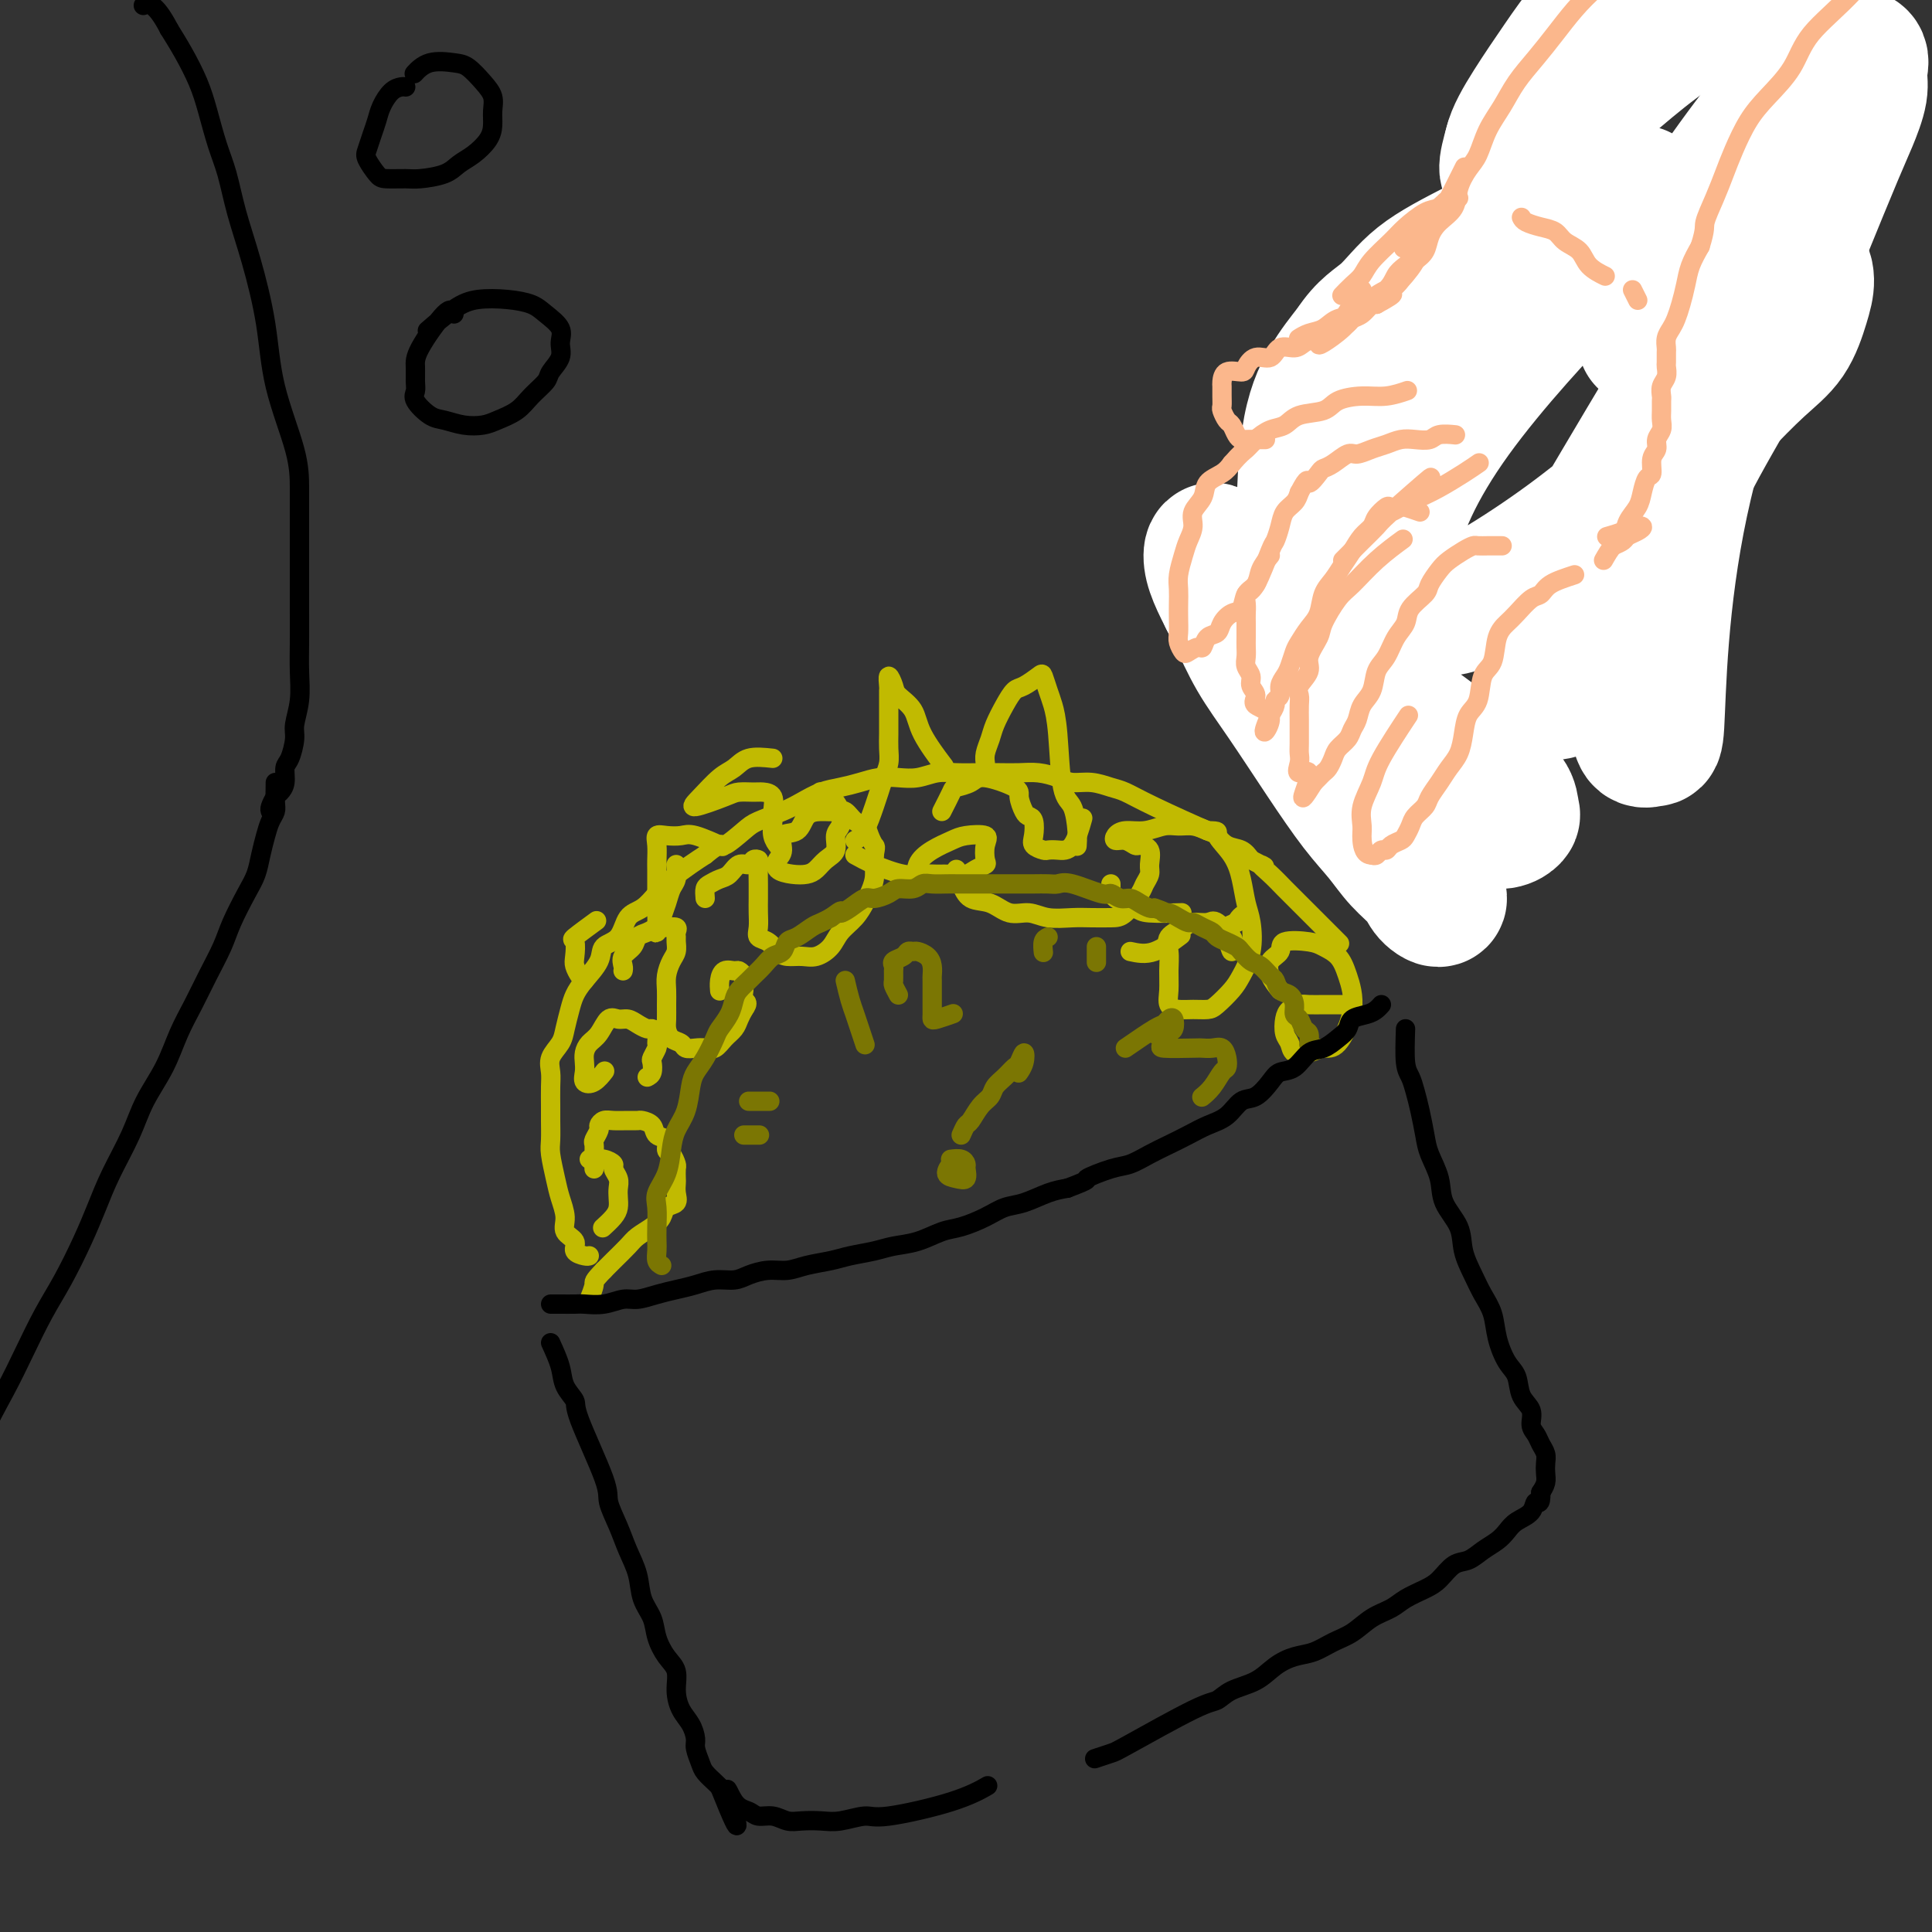 <svg viewBox='0 0 400 400' version='1.1' xmlns='http://www.w3.org/2000/svg' xmlns:xlink='http://www.w3.org/1999/xlink'><rect x="0" y="0" width="400" height="400" fill="#333333" stroke="none"/><g fill='none' stroke='rgb(193,186,1)' stroke-width='4' stroke-linecap='round' stroke-linejoin='round'><path d='M122,260c-0.179,0.064 -0.359,0.128 -1,0c-0.641,-0.128 -1.744,-0.449 -2,-1c-0.256,-0.551 0.335,-1.331 0,-2c-0.335,-0.669 -1.596,-1.225 -2,-2c-0.404,-0.775 0.049,-1.767 0,-3c-0.049,-1.233 -0.602,-2.708 -1,-4c-0.398,-1.292 -0.643,-2.403 -1,-4c-0.357,-1.597 -0.828,-3.680 -1,-5c-0.172,-1.320 -0.046,-1.875 0,-3c0.046,-1.125 0.010,-2.818 0,-4c-0.010,-1.182 0.004,-1.853 0,-3c-0.004,-1.147 -0.026,-2.770 0,-4c0.026,-1.230 0.101,-2.065 0,-3c-0.101,-0.935 -0.378,-1.969 0,-3c0.378,-1.031 1.412,-2.060 2,-3c0.588,-0.940 0.729,-1.791 1,-3c0.271,-1.209 0.673,-2.775 1,-4c0.327,-1.225 0.581,-2.108 1,-3c0.419,-0.892 1.003,-1.794 2,-3c0.997,-1.206 2.405,-2.717 3,-4c0.595,-1.283 0.375,-2.339 1,-3c0.625,-0.661 2.095,-0.928 3,-2c0.905,-1.072 1.246,-2.948 2,-4c0.754,-1.052 1.920,-1.279 3,-2c1.080,-0.721 2.073,-1.936 3,-3c0.927,-1.064 1.788,-1.979 3,-3c1.212,-1.021 2.775,-2.149 4,-3c1.225,-0.851 2.113,-1.426 3,-2'/><path d='M146,177c3.943,-3.236 3.299,-1.825 4,-2c0.701,-0.175 2.746,-1.934 4,-3c1.254,-1.066 1.717,-1.437 3,-2c1.283,-0.563 3.385,-1.316 5,-2c1.615,-0.684 2.742,-1.297 4,-2c1.258,-0.703 2.646,-1.495 4,-2c1.354,-0.505 2.672,-0.723 4,-1c1.328,-0.277 2.666,-0.614 4,-1c1.334,-0.386 2.666,-0.821 4,-1c1.334,-0.179 2.671,-0.100 4,0c1.329,0.100 2.652,0.223 4,0c1.348,-0.223 2.723,-0.792 4,-1c1.277,-0.208 2.455,-0.057 4,0c1.545,0.057 3.456,0.018 5,0c1.544,-0.018 2.719,-0.015 4,0c1.281,0.015 2.666,0.042 4,0c1.334,-0.042 2.615,-0.152 4,0c1.385,0.152 2.873,0.564 4,1c1.127,0.436 1.894,0.894 3,1c1.106,0.106 2.553,-0.139 4,0c1.447,0.139 2.894,0.662 4,1c1.106,0.338 1.871,0.490 3,1c1.129,0.510 2.624,1.379 6,3c3.376,1.621 8.634,3.995 11,5c2.366,1.005 1.840,0.640 2,1c0.160,0.360 1.005,1.443 2,2c0.995,0.557 2.142,0.588 3,1c0.858,0.412 1.429,1.206 2,2'/><path d='M259,178c4.393,2.310 2.374,1.084 2,1c-0.374,-0.084 0.895,0.973 2,2c1.105,1.027 2.044,2.023 3,3c0.956,0.977 1.927,1.933 3,3c1.073,1.067 2.246,2.245 3,3c0.754,0.755 1.088,1.088 2,2c0.912,0.912 2.404,2.403 3,3c0.596,0.597 0.298,0.298 0,0'/><path d='M123,242c0.002,-0.253 0.005,-0.505 0,-1c-0.005,-0.495 -0.016,-1.232 0,-2c0.016,-0.768 0.059,-1.569 0,-2c-0.059,-0.431 -0.221,-0.494 0,-1c0.221,-0.506 0.825,-1.456 1,-2c0.175,-0.544 -0.079,-0.681 0,-1c0.079,-0.319 0.492,-0.818 1,-1c0.508,-0.182 1.110,-0.047 2,0c0.890,0.047 2.068,0.006 3,0c0.932,-0.006 1.616,0.025 2,0c0.384,-0.025 0.466,-0.105 1,0c0.534,0.105 1.519,0.394 2,1c0.481,0.606 0.458,1.528 1,2c0.542,0.472 1.648,0.492 2,1c0.352,0.508 -0.049,1.502 0,2c0.049,0.498 0.549,0.500 1,1c0.451,0.500 0.852,1.499 1,2c0.148,0.501 0.041,0.505 0,1c-0.041,0.495 -0.018,1.480 0,2c0.018,0.520 0.031,0.576 0,1c-0.031,0.424 -0.104,1.216 0,2c0.104,0.784 0.386,1.561 0,2c-0.386,0.439 -1.439,0.539 -2,1c-0.561,0.461 -0.629,1.282 -1,2c-0.371,0.718 -1.044,1.333 -2,2c-0.956,0.667 -2.194,1.385 -3,2c-0.806,0.615 -1.178,1.127 -2,2c-0.822,0.873 -2.092,2.107 -3,3c-0.908,0.893 -1.454,1.447 -2,2'/><path d='M125,263c-2.405,2.512 -1.917,2.292 -2,3c-0.083,0.708 -0.738,2.345 -1,3c-0.262,0.655 -0.131,0.327 0,0'/><path d='M122,240c1.033,-0.096 2.067,-0.191 3,0c0.933,0.191 1.767,0.670 2,1c0.233,0.330 -0.133,0.511 0,1c0.133,0.489 0.766,1.285 1,2c0.234,0.715 0.069,1.348 0,2c-0.069,0.652 -0.043,1.324 0,2c0.043,0.676 0.104,1.356 0,2c-0.104,0.644 -0.374,1.250 -1,2c-0.626,0.750 -1.607,1.643 -2,2c-0.393,0.357 -0.196,0.179 0,0'/><path d='M134,223c0.414,-0.211 0.829,-0.423 1,-1c0.171,-0.577 0.099,-1.520 0,-2c-0.099,-0.480 -0.226,-0.497 0,-1c0.226,-0.503 0.804,-1.493 1,-2c0.196,-0.507 0.008,-0.531 0,-1c-0.008,-0.469 0.164,-1.384 0,-2c-0.164,-0.616 -0.663,-0.935 -1,-1c-0.337,-0.065 -0.513,0.124 -1,0c-0.487,-0.124 -1.285,-0.559 -2,-1c-0.715,-0.441 -1.347,-0.886 -2,-1c-0.653,-0.114 -1.327,0.105 -2,0c-0.673,-0.105 -1.343,-0.534 -2,0c-0.657,0.534 -1.300,2.029 -2,3c-0.700,0.971 -1.457,1.416 -2,2c-0.543,0.584 -0.872,1.307 -1,2c-0.128,0.693 -0.055,1.355 0,2c0.055,0.645 0.092,1.272 0,2c-0.092,0.728 -0.313,1.556 0,2c0.313,0.444 1.161,0.504 2,0c0.839,-0.504 1.668,-1.573 2,-2c0.332,-0.427 0.166,-0.214 0,0'/><path d='M129,201c0.056,-0.242 0.112,-0.484 0,-1c-0.112,-0.516 -0.391,-1.305 0,-2c0.391,-0.695 1.453,-1.297 2,-2c0.547,-0.703 0.579,-1.509 1,-2c0.421,-0.491 1.231,-0.668 2,-1c0.769,-0.332 1.498,-0.818 2,-1c0.502,-0.182 0.775,-0.060 1,0c0.225,0.060 0.400,0.057 1,0c0.600,-0.057 1.626,-0.167 2,0c0.374,0.167 0.098,0.610 0,1c-0.098,0.390 -0.016,0.726 0,1c0.016,0.274 -0.034,0.485 0,1c0.034,0.515 0.153,1.334 0,2c-0.153,0.666 -0.577,1.179 -1,2c-0.423,0.821 -0.846,1.949 -1,3c-0.154,1.051 -0.039,2.026 0,3c0.039,0.974 0.003,1.948 0,3c-0.003,1.052 0.026,2.180 0,3c-0.026,0.820 -0.106,1.330 0,2c0.106,0.670 0.398,1.500 1,2c0.602,0.500 1.512,0.672 2,1c0.488,0.328 0.553,0.814 1,1c0.447,0.186 1.275,0.072 2,0c0.725,-0.072 1.346,-0.102 2,0c0.654,0.102 1.341,0.337 2,0c0.659,-0.337 1.290,-1.245 2,-2c0.710,-0.755 1.499,-1.357 2,-2c0.501,-0.643 0.715,-1.327 1,-2c0.285,-0.673 0.643,-1.337 1,-2'/><path d='M154,209c1.237,-1.599 0.328,-1.595 0,-2c-0.328,-0.405 -0.076,-1.218 0,-2c0.076,-0.782 -0.025,-1.531 0,-2c0.025,-0.469 0.175,-0.656 0,-1c-0.175,-0.344 -0.674,-0.845 -1,-1c-0.326,-0.155 -0.480,0.036 -1,0c-0.520,-0.036 -1.408,-0.298 -2,0c-0.592,0.298 -0.890,1.157 -1,2c-0.110,0.843 -0.031,1.669 0,2c0.031,0.331 0.016,0.165 0,0'/><path d='M146,186c-0.066,-0.759 -0.131,-1.518 0,-2c0.131,-0.482 0.459,-0.689 1,-1c0.541,-0.311 1.297,-0.728 2,-1c0.703,-0.272 1.355,-0.399 2,-1c0.645,-0.601 1.283,-1.677 2,-2c0.717,-0.323 1.513,0.108 2,0c0.487,-0.108 0.667,-0.756 1,-1c0.333,-0.244 0.821,-0.085 1,0c0.179,0.085 0.048,0.095 0,1c-0.048,0.905 -0.015,2.705 0,4c0.015,1.295 0.010,2.086 0,3c-0.010,0.914 -0.025,1.950 0,3c0.025,1.050 0.089,2.113 0,3c-0.089,0.887 -0.330,1.596 0,2c0.330,0.404 1.232,0.502 2,1c0.768,0.498 1.403,1.396 2,2c0.597,0.604 1.156,0.913 2,1c0.844,0.087 1.973,-0.048 3,0c1.027,0.048 1.953,0.280 3,0c1.047,-0.280 2.217,-1.071 3,-2c0.783,-0.929 1.180,-1.995 2,-3c0.820,-1.005 2.062,-1.950 3,-3c0.938,-1.050 1.572,-2.207 2,-3c0.428,-0.793 0.651,-1.223 1,-2c0.349,-0.777 0.825,-1.902 1,-3c0.175,-1.098 0.050,-2.171 0,-3c-0.050,-0.829 -0.025,-1.415 0,-2'/><path d='M181,177c0.361,-1.909 0.262,-1.682 0,-2c-0.262,-0.318 -0.688,-1.181 -1,-2c-0.312,-0.819 -0.509,-1.593 -1,-2c-0.491,-0.407 -1.276,-0.448 -2,-1c-0.724,-0.552 -1.386,-1.615 -2,-2c-0.614,-0.385 -1.181,-0.092 -2,0c-0.819,0.092 -1.889,-0.018 -3,0c-1.111,0.018 -2.262,0.165 -3,1c-0.738,0.835 -1.062,2.360 -2,3c-0.938,0.640 -2.491,0.396 -3,1c-0.509,0.604 0.027,2.057 0,3c-0.027,0.943 -0.618,1.375 -1,2c-0.382,0.625 -0.556,1.443 0,2c0.556,0.557 1.841,0.852 3,1c1.159,0.148 2.190,0.149 3,0c0.810,-0.149 1.397,-0.448 2,-1c0.603,-0.552 1.221,-1.358 2,-2c0.779,-0.642 1.720,-1.121 2,-2c0.280,-0.879 -0.100,-2.159 0,-3c0.100,-0.841 0.682,-1.245 1,-2c0.318,-0.755 0.374,-1.862 0,-3c-0.374,-1.138 -1.178,-2.306 -2,-3c-0.822,-0.694 -1.664,-0.912 -2,-1c-0.336,-0.088 -0.168,-0.044 0,0'/><path d='M160,157c-1.837,-0.193 -3.675,-0.386 -5,0c-1.325,0.386 -2.139,1.351 -3,2c-0.861,0.649 -1.771,0.983 -3,2c-1.229,1.017 -2.778,2.717 -4,4c-1.222,1.283 -2.115,2.147 -1,2c1.115,-0.147 4.240,-1.306 6,-2c1.760,-0.694 2.156,-0.922 3,-1c0.844,-0.078 2.135,-0.006 3,0c0.865,0.006 1.302,-0.056 2,0c0.698,0.056 1.655,0.229 2,1c0.345,0.771 0.079,2.140 0,3c-0.079,0.860 0.030,1.210 0,2c-0.030,0.790 -0.201,2.020 0,3c0.201,0.980 0.772,1.708 1,2c0.228,0.292 0.114,0.146 0,0'/><path d='M140,179c0.092,1.109 0.183,2.218 0,3c-0.183,0.782 -0.641,1.236 -1,2c-0.359,0.764 -0.618,1.836 -1,3c-0.382,1.164 -0.887,2.419 -1,3c-0.113,0.581 0.166,0.488 0,1c-0.166,0.512 -0.776,1.630 -1,2c-0.224,0.370 -0.060,-0.007 0,-1c0.060,-0.993 0.016,-2.601 0,-4c-0.016,-1.399 -0.006,-2.589 0,-4c0.006,-1.411 0.007,-3.044 0,-4c-0.007,-0.956 -0.020,-1.236 0,-2c0.020,-0.764 0.075,-2.010 0,-3c-0.075,-0.990 -0.278,-1.722 0,-2c0.278,-0.278 1.039,-0.102 2,0c0.961,0.102 2.124,0.130 3,0c0.876,-0.130 1.467,-0.420 3,0c1.533,0.420 4.010,1.548 5,2c0.990,0.452 0.495,0.226 0,0'/><path d='M121,203c-0.312,-0.233 -0.623,-0.466 -1,-1c-0.377,-0.534 -0.818,-1.370 -1,-2c-0.182,-0.630 -0.104,-1.056 0,-2c0.104,-0.944 0.234,-2.408 0,-3c-0.234,-0.592 -0.832,-0.313 0,-1c0.832,-0.687 3.095,-2.339 4,-3c0.905,-0.661 0.453,-0.330 0,0'/><path d='M177,174c0.643,-0.351 1.286,-0.702 2,-2c0.714,-1.298 1.498,-3.544 2,-5c0.502,-1.456 0.723,-2.122 1,-3c0.277,-0.878 0.610,-1.967 1,-3c0.390,-1.033 0.837,-2.011 1,-3c0.163,-0.989 0.044,-1.990 0,-3c-0.044,-1.010 -0.012,-2.029 0,-3c0.012,-0.971 0.003,-1.894 0,-3c-0.003,-1.106 -0.002,-2.397 0,-3c0.002,-0.603 0.004,-0.520 0,-1c-0.004,-0.480 -0.014,-1.524 0,-2c0.014,-0.476 0.053,-0.382 0,-1c-0.053,-0.618 -0.196,-1.946 0,-2c0.196,-0.054 0.733,1.167 1,2c0.267,0.833 0.265,1.278 1,2c0.735,0.722 2.207,1.719 3,3c0.793,1.281 0.906,2.845 2,5c1.094,2.155 3.170,4.901 4,6c0.830,1.099 0.415,0.549 0,0'/><path d='M177,177c1.113,0.619 2.226,1.237 4,2c1.774,0.763 4.208,1.669 6,2c1.792,0.331 2.941,0.086 4,0c1.059,-0.086 2.028,-0.012 3,0c0.972,0.012 1.945,-0.036 3,0c1.055,0.036 2.191,0.158 3,0c0.809,-0.158 1.292,-0.596 2,-1c0.708,-0.404 1.641,-0.774 2,-1c0.359,-0.226 0.144,-0.307 0,-1c-0.144,-0.693 -0.219,-1.998 0,-3c0.219,-1.002 0.731,-1.700 0,-2c-0.731,-0.300 -2.704,-0.203 -4,0c-1.296,0.203 -1.916,0.510 -3,1c-1.084,0.490 -2.631,1.162 -4,2c-1.369,0.838 -2.561,1.841 -3,3c-0.439,1.159 -0.125,2.474 0,3c0.125,0.526 0.063,0.263 0,0'/><path d='M195,168c0.811,-1.596 1.623,-3.192 2,-4c0.377,-0.808 0.321,-0.828 1,-1c0.679,-0.172 2.094,-0.495 3,-1c0.906,-0.505 1.303,-1.193 3,-1c1.697,0.193 4.693,1.268 6,2c1.307,0.732 0.925,1.120 1,2c0.075,0.880 0.607,2.253 1,3c0.393,0.747 0.648,0.869 1,1c0.352,0.131 0.801,0.270 1,1c0.199,0.730 0.150,2.052 0,3c-0.150,0.948 -0.399,1.523 0,2c0.399,0.477 1.445,0.855 2,1c0.555,0.145 0.618,0.055 1,0c0.382,-0.055 1.082,-0.077 2,0c0.918,0.077 2.055,0.251 3,-1c0.945,-1.251 1.699,-3.929 2,-5c0.301,-1.071 0.151,-0.536 0,0'/><path d='M204,159c0.026,-0.270 0.051,-0.540 0,-1c-0.051,-0.460 -0.179,-1.111 0,-2c0.179,-0.889 0.666,-2.016 1,-3c0.334,-0.984 0.517,-1.826 1,-3c0.483,-1.174 1.267,-2.681 2,-4c0.733,-1.319 1.415,-2.449 2,-3c0.585,-0.551 1.074,-0.522 2,-1c0.926,-0.478 2.290,-1.465 3,-2c0.710,-0.535 0.767,-0.620 1,0c0.233,0.620 0.643,1.945 1,3c0.357,1.055 0.660,1.840 1,3c0.340,1.160 0.718,2.697 1,6c0.282,3.303 0.468,8.374 1,11c0.532,2.626 1.411,2.807 2,4c0.589,1.193 0.889,3.398 1,5c0.111,1.602 0.032,2.601 0,3c-0.032,0.399 -0.016,0.200 0,0'/><path d='M198,180c0.292,0.942 0.584,1.883 1,3c0.416,1.117 0.956,2.408 2,3c1.044,0.592 2.593,0.484 4,1c1.407,0.516 2.672,1.655 4,2c1.328,0.345 2.719,-0.104 4,0c1.281,0.104 2.453,0.760 4,1c1.547,0.240 3.469,0.065 5,0c1.531,-0.065 2.672,-0.020 4,0c1.328,0.020 2.843,0.013 4,0c1.157,-0.013 1.956,-0.033 3,-1c1.044,-0.967 2.334,-2.882 3,-4c0.666,-1.118 0.707,-1.438 1,-2c0.293,-0.562 0.836,-1.365 1,-2c0.164,-0.635 -0.053,-1.102 0,-2c0.053,-0.898 0.375,-2.226 0,-3c-0.375,-0.774 -1.447,-0.995 -2,-1c-0.553,-0.005 -0.589,0.205 -1,0c-0.411,-0.205 -1.198,-0.824 -2,-1c-0.802,-0.176 -1.617,0.093 -2,0c-0.383,-0.093 -0.332,-0.546 0,-1c0.332,-0.454 0.945,-0.907 2,-1c1.055,-0.093 2.551,0.174 4,0c1.449,-0.174 2.852,-0.789 4,-1c1.148,-0.211 2.040,-0.018 3,0c0.960,0.018 1.989,-0.138 3,0c1.011,0.138 2.006,0.569 3,1'/><path d='M250,172c2.930,0.046 1.755,0.162 2,1c0.245,0.838 1.910,2.397 3,4c1.090,1.603 1.606,3.251 2,5c0.394,1.749 0.665,3.598 1,5c0.335,1.402 0.735,2.358 1,4c0.265,1.642 0.395,3.971 0,6c-0.395,2.029 -1.316,3.759 -2,5c-0.684,1.241 -1.131,1.993 -2,3c-0.869,1.007 -2.160,2.268 -3,3c-0.840,0.732 -1.230,0.934 -2,1c-0.770,0.066 -1.919,-0.004 -3,0c-1.081,0.004 -2.093,0.083 -3,0c-0.907,-0.083 -1.710,-0.329 -2,-1c-0.290,-0.671 -0.068,-1.766 0,-3c0.068,-1.234 -0.019,-2.608 0,-4c0.019,-1.392 0.145,-2.803 0,-4c-0.145,-1.197 -0.560,-2.180 0,-3c0.560,-0.820 2.095,-1.477 3,-2c0.905,-0.523 1.181,-0.913 2,-1c0.819,-0.087 2.182,0.131 3,0c0.818,-0.131 1.091,-0.609 2,0c0.909,0.609 2.452,2.304 3,3c0.548,0.696 0.100,0.394 0,1c-0.100,0.606 0.148,2.121 0,2c-0.148,-0.121 -0.694,-1.879 -1,-3c-0.306,-1.121 -0.373,-1.606 0,-2c0.373,-0.394 1.187,-0.697 2,-1'/><path d='M256,191c0.600,-1.378 1.600,-1.822 2,-2c0.400,-0.178 0.200,-0.089 0,0'/><path d='M265,205c-0.783,-0.973 -1.566,-1.946 -2,-3c-0.434,-1.054 -0.518,-2.189 0,-3c0.518,-0.811 1.637,-1.298 2,-2c0.363,-0.702 -0.030,-1.618 1,-2c1.030,-0.382 3.483,-0.230 5,0c1.517,0.230 2.096,0.539 3,1c0.904,0.461 2.132,1.075 3,2c0.868,0.925 1.377,2.160 2,4c0.623,1.840 1.362,4.284 1,7c-0.362,2.716 -1.823,5.702 -3,7c-1.177,1.298 -2.070,0.907 -3,1c-0.930,0.093 -1.896,0.670 -3,1c-1.104,0.330 -2.346,0.411 -3,0c-0.654,-0.411 -0.719,-1.315 -1,-2c-0.281,-0.685 -0.778,-1.150 -1,-2c-0.222,-0.850 -0.169,-2.084 0,-3c0.169,-0.916 0.453,-1.513 1,-2c0.547,-0.487 1.355,-0.862 2,-1c0.645,-0.138 1.126,-0.037 2,0c0.874,0.037 2.142,0.010 3,0c0.858,-0.010 1.308,-0.003 2,0c0.692,0.003 1.626,0.001 2,0c0.374,-0.001 0.187,-0.000 0,0'/><path d='M230,183c-0.003,0.249 -0.007,0.497 0,1c0.007,0.503 0.024,1.259 1,2c0.976,0.741 2.911,1.467 4,2c1.089,0.533 1.332,0.874 3,1c1.668,0.126 4.762,0.036 6,0c1.238,-0.036 0.619,-0.018 0,0'/><path d='M234,197c1.556,0.333 3.111,0.667 5,0c1.889,-0.667 4.111,-2.333 5,-3c0.889,-0.667 0.444,-0.333 0,0'/></g>
<g fill='none' stroke='rgb(123,118,3)' stroke-width='4' stroke-linecap='round' stroke-linejoin='round'><path d='M137,262c-0.422,-0.240 -0.845,-0.480 -1,-1c-0.155,-0.520 -0.043,-1.321 0,-2c0.043,-0.679 0.018,-1.236 0,-2c-0.018,-0.764 -0.030,-1.733 0,-3c0.030,-1.267 0.101,-2.831 0,-4c-0.101,-1.169 -0.374,-1.942 0,-3c0.374,-1.058 1.396,-2.401 2,-4c0.604,-1.599 0.791,-3.453 1,-5c0.209,-1.547 0.440,-2.786 1,-4c0.560,-1.214 1.449,-2.402 2,-4c0.551,-1.598 0.762,-3.607 1,-5c0.238,-1.393 0.501,-2.172 1,-3c0.499,-0.828 1.233,-1.706 2,-3c0.767,-1.294 1.566,-3.004 2,-4c0.434,-0.996 0.501,-1.279 1,-2c0.499,-0.721 1.428,-1.880 2,-3c0.572,-1.120 0.786,-2.201 1,-3c0.214,-0.799 0.427,-1.317 1,-2c0.573,-0.683 1.505,-1.530 2,-2c0.495,-0.470 0.552,-0.564 1,-1c0.448,-0.436 1.288,-1.215 2,-2c0.712,-0.785 1.297,-1.576 2,-2c0.703,-0.424 1.525,-0.481 2,-1c0.475,-0.519 0.602,-1.501 1,-2c0.398,-0.499 1.065,-0.515 2,-1c0.935,-0.485 2.136,-1.438 3,-2c0.864,-0.562 1.390,-0.732 2,-1c0.610,-0.268 1.305,-0.634 2,-1'/><path d='M172,190c3.005,-2.210 2.016,-1.236 2,-1c-0.016,0.236 0.939,-0.266 2,-1c1.061,-0.734 2.227,-1.698 3,-2c0.773,-0.302 1.152,0.059 2,0c0.848,-0.059 2.166,-0.538 3,-1c0.834,-0.462 1.186,-0.909 2,-1c0.814,-0.091 2.091,0.172 3,0c0.909,-0.172 1.449,-0.778 2,-1c0.551,-0.222 1.111,-0.059 2,0c0.889,0.059 2.107,0.016 3,0c0.893,-0.016 1.461,-0.004 2,0c0.539,0.004 1.049,0.001 2,0c0.951,-0.001 2.342,-0.000 3,0c0.658,0.000 0.581,0.000 1,0c0.419,-0.000 1.333,0.000 2,0c0.667,-0.000 1.089,-0.000 2,0c0.911,0.000 2.313,0.001 3,0c0.687,-0.001 0.659,-0.002 1,0c0.341,0.002 1.051,0.008 2,0c0.949,-0.008 2.137,-0.031 3,0c0.863,0.031 1.400,0.118 2,0c0.600,-0.118 1.263,-0.439 3,0c1.737,0.439 4.548,1.637 6,2c1.452,0.363 1.544,-0.109 2,0c0.456,0.109 1.274,0.800 2,1c0.726,0.200 1.360,-0.091 2,0c0.640,0.091 1.288,0.563 2,1c0.712,0.437 1.489,0.839 2,1c0.511,0.161 0.755,0.080 1,0'/><path d='M239,188c3.047,1.012 2.164,1.041 2,1c-0.164,-0.041 0.393,-0.152 1,0c0.607,0.152 1.266,0.565 2,1c0.734,0.435 1.544,0.890 2,1c0.456,0.110 0.559,-0.125 1,0c0.441,0.125 1.221,0.611 2,1c0.779,0.389 1.556,0.680 2,1c0.444,0.320 0.556,0.667 1,1c0.444,0.333 1.221,0.651 2,1c0.779,0.349 1.560,0.727 2,1c0.440,0.273 0.538,0.439 1,1c0.462,0.561 1.289,1.516 2,2c0.711,0.484 1.307,0.496 2,1c0.693,0.504 1.482,1.500 2,2c0.518,0.500 0.765,0.505 1,1c0.235,0.495 0.458,1.479 1,2c0.542,0.521 1.402,0.577 2,1c0.598,0.423 0.935,1.211 1,2c0.065,0.789 -0.140,1.578 0,2c0.140,0.422 0.626,0.478 1,1c0.374,0.522 0.636,1.511 1,2c0.364,0.489 0.829,0.478 1,1c0.171,0.522 0.049,1.578 0,2c-0.049,0.422 -0.024,0.211 0,0'/><path d='M175,203c0.332,1.418 0.663,2.836 1,4c0.337,1.164 0.678,2.075 1,3c0.322,0.925 0.625,1.864 1,3c0.375,1.136 0.821,2.467 1,3c0.179,0.533 0.089,0.266 0,0'/><path d='M186,206c-0.424,-0.786 -0.847,-1.573 -1,-2c-0.153,-0.427 -0.034,-0.495 0,-1c0.034,-0.505 -0.016,-1.445 0,-2c0.016,-0.555 0.099,-0.723 0,-1c-0.099,-0.277 -0.378,-0.663 0,-1c0.378,-0.337 1.414,-0.624 2,-1c0.586,-0.376 0.721,-0.841 1,-1c0.279,-0.159 0.702,-0.011 1,0c0.298,0.011 0.472,-0.115 1,0c0.528,0.115 1.409,0.472 2,1c0.591,0.528 0.890,1.227 1,2c0.110,0.773 0.029,1.621 0,2c-0.029,0.379 -0.008,0.290 0,1c0.008,0.710 0.002,2.218 0,3c-0.002,0.782 0.000,0.837 0,1c-0.000,0.163 -0.003,0.432 0,1c0.003,0.568 0.012,1.434 0,2c-0.012,0.566 -0.044,0.832 0,1c0.044,0.168 0.166,0.237 1,0c0.834,-0.237 2.381,-0.782 3,-1c0.619,-0.218 0.309,-0.109 0,0'/><path d='M239,214c0.000,0.000 0.100,0.100 0.1,0.1'/><path d='M233,217c2.332,-1.604 4.664,-3.207 6,-4c1.336,-0.793 1.675,-0.774 2,-1c0.325,-0.226 0.635,-0.695 1,-1c0.365,-0.305 0.786,-0.446 1,0c0.214,0.446 0.222,1.478 0,2c-0.222,0.522 -0.674,0.532 -1,1c-0.326,0.468 -0.526,1.394 -1,2c-0.474,0.606 -1.220,0.893 0,1c1.220,0.107 4.408,0.034 6,0c1.592,-0.034 1.590,-0.030 2,0c0.410,0.030 1.232,0.086 2,0c0.768,-0.086 1.482,-0.315 2,0c0.518,0.315 0.839,1.174 1,2c0.161,0.826 0.162,1.619 0,2c-0.162,0.381 -0.487,0.350 -1,1c-0.513,0.650 -1.215,1.983 -2,3c-0.785,1.017 -1.653,1.719 -2,2c-0.347,0.281 -0.174,0.140 0,0'/><path d='M217,194c-0.422,0.200 -0.844,0.400 -1,1c-0.156,0.600 -0.044,1.600 0,2c0.044,0.400 0.022,0.200 0,0'/><path d='M227,196c0.000,1.250 0.000,2.500 0,3c0.000,0.500 0.000,0.250 0,0'/><path d='M155,228c1.667,0.000 3.333,0.000 4,0c0.667,0.000 0.333,0.000 0,0'/><path d='M154,235c1.250,0.000 2.500,0.000 3,0c0.500,0.000 0.250,0.000 0,0'/><path d='M198,241c-0.265,-0.200 -0.530,-0.400 -1,0c-0.470,0.400 -1.145,1.401 -1,2c0.145,0.599 1.109,0.798 2,1c0.891,0.202 1.710,0.408 2,0c0.290,-0.408 0.053,-1.430 0,-2c-0.053,-0.570 0.079,-0.689 0,-1c-0.079,-0.311 -0.367,-0.815 -1,-1c-0.633,-0.185 -1.609,-0.053 -2,0c-0.391,0.053 -0.195,0.026 0,0'/><path d='M199,235c0.355,-0.810 0.710,-1.621 1,-2c0.290,-0.379 0.514,-0.328 1,-1c0.486,-0.672 1.233,-2.068 2,-3c0.767,-0.932 1.553,-1.400 2,-2c0.447,-0.600 0.554,-1.333 1,-2c0.446,-0.667 1.231,-1.269 2,-2c0.769,-0.731 1.523,-1.590 2,-2c0.477,-0.410 0.678,-0.372 1,-1c0.322,-0.628 0.767,-1.921 1,-2c0.233,-0.079 0.255,1.056 0,2c-0.255,0.944 -0.787,1.698 -1,2c-0.213,0.302 -0.106,0.151 0,0'/></g>
<g fill='none' stroke='rgb(0,0,0)' stroke-width='4' stroke-linecap='round' stroke-linejoin='round'><path d='M114,270c0.541,-0.002 1.082,-0.005 2,0c0.918,0.005 2.212,0.016 3,0c0.788,-0.016 1.071,-0.060 2,0c0.929,0.060 2.506,0.223 4,0c1.494,-0.223 2.906,-0.833 4,-1c1.094,-0.167 1.870,0.109 3,0c1.130,-0.109 2.613,-0.603 4,-1c1.387,-0.397 2.677,-0.698 4,-1c1.323,-0.302 2.678,-0.607 4,-1c1.322,-0.393 2.611,-0.875 4,-1c1.389,-0.125 2.877,0.107 4,0c1.123,-0.107 1.882,-0.553 3,-1c1.118,-0.447 2.594,-0.893 4,-1c1.406,-0.107 2.743,0.126 4,0c1.257,-0.126 2.435,-0.611 4,-1c1.565,-0.389 3.516,-0.680 5,-1c1.484,-0.320 2.501,-0.667 4,-1c1.499,-0.333 3.481,-0.652 5,-1c1.519,-0.348 2.577,-0.726 4,-1c1.423,-0.274 3.213,-0.445 5,-1c1.787,-0.555 3.572,-1.496 5,-2c1.428,-0.504 2.500,-0.573 4,-1c1.500,-0.427 3.430,-1.214 5,-2c1.570,-0.786 2.782,-1.572 4,-2c1.218,-0.428 2.443,-0.500 4,-1c1.557,-0.500 3.445,-1.429 5,-2c1.555,-0.571 2.778,-0.786 4,-1'/><path d='M221,246c5.450,-2.043 3.573,-1.650 4,-2c0.427,-0.350 3.156,-1.445 5,-2c1.844,-0.555 2.803,-0.572 4,-1c1.197,-0.428 2.631,-1.268 4,-2c1.369,-0.732 2.673,-1.356 4,-2c1.327,-0.644 2.676,-1.309 4,-2c1.324,-0.691 2.624,-1.410 4,-2c1.376,-0.590 2.829,-1.051 4,-2c1.171,-0.949 2.060,-2.385 3,-3c0.940,-0.615 1.931,-0.410 3,-1c1.069,-0.590 2.214,-1.974 3,-3c0.786,-1.026 1.211,-1.692 2,-2c0.789,-0.308 1.942,-0.256 3,-1c1.058,-0.744 2.022,-2.283 3,-3c0.978,-0.717 1.970,-0.612 3,-1c1.030,-0.388 2.097,-1.270 3,-2c0.903,-0.730 1.643,-1.310 2,-2c0.357,-0.690 0.330,-1.492 1,-2c0.670,-0.508 2.035,-0.724 3,-1c0.965,-0.276 1.529,-0.613 2,-1c0.471,-0.387 0.849,-0.825 1,-1c0.151,-0.175 0.076,-0.088 0,0'/><path d='M114,278c0.795,1.743 1.590,3.485 2,5c0.410,1.515 0.434,2.802 1,4c0.566,1.198 1.674,2.308 2,3c0.326,0.692 -0.131,0.967 1,4c1.131,3.033 3.851,8.824 5,12c1.149,3.176 0.726,3.739 1,5c0.274,1.261 1.243,3.222 2,5c0.757,1.778 1.301,3.374 2,5c0.699,1.626 1.552,3.282 2,5c0.448,1.718 0.492,3.498 1,5c0.508,1.502 1.480,2.726 2,4c0.520,1.274 0.586,2.599 1,4c0.414,1.401 1.175,2.878 2,4c0.825,1.122 1.714,1.890 2,3c0.286,1.110 -0.029,2.561 0,4c0.029,1.439 0.403,2.865 1,4c0.597,1.135 1.416,1.981 2,3c0.584,1.019 0.934,2.213 1,3c0.066,0.787 -0.151,1.167 0,2c0.151,0.833 0.669,2.120 1,3c0.331,0.880 0.474,1.352 1,2c0.526,0.648 1.436,1.471 2,2c0.564,0.529 0.782,0.765 1,1'/><path d='M149,370c5.850,14.653 2.974,5.284 2,2c-0.974,-3.284 -0.045,-0.484 1,1c1.045,1.484 2.207,1.652 3,2c0.793,0.348 1.216,0.878 2,1c0.784,0.122 1.930,-0.162 3,0c1.070,0.162 2.065,0.771 3,1c0.935,0.229 1.809,0.078 3,0c1.191,-0.078 2.697,-0.082 4,0c1.303,0.082 2.402,0.249 4,0c1.598,-0.249 3.693,-0.915 5,-1c1.307,-0.085 1.824,0.410 5,0c3.176,-0.410 9.009,-1.726 13,-3c3.991,-1.274 6.140,-2.507 7,-3c0.860,-0.493 0.430,-0.247 0,0'/><path d='M291,213c-0.089,2.686 -0.178,5.373 0,7c0.178,1.627 0.624,2.195 1,3c0.376,0.805 0.682,1.849 1,3c0.318,1.151 0.646,2.411 1,4c0.354,1.589 0.732,3.509 1,5c0.268,1.491 0.424,2.554 1,4c0.576,1.446 1.572,3.275 2,5c0.428,1.725 0.288,3.346 1,5c0.712,1.654 2.275,3.340 3,5c0.725,1.660 0.613,3.292 1,5c0.387,1.708 1.272,3.490 2,5c0.728,1.510 1.298,2.749 2,4c0.702,1.251 1.535,2.516 2,4c0.465,1.484 0.563,3.187 1,5c0.437,1.813 1.212,3.735 2,5c0.788,1.265 1.587,1.872 2,3c0.413,1.128 0.439,2.778 1,4c0.561,1.222 1.657,2.018 2,3c0.343,0.982 -0.066,2.150 0,3c0.066,0.850 0.606,1.383 1,2c0.394,0.617 0.642,1.320 1,2c0.358,0.680 0.825,1.337 1,2c0.175,0.663 0.057,1.332 0,2c-0.057,0.668 -0.054,1.334 0,2c0.054,0.666 0.158,1.333 0,2c-0.158,0.667 -0.579,1.333 -1,2'/><path d='M319,309c0.102,2.987 -0.643,1.955 -1,2c-0.357,0.045 -0.325,1.166 -1,2c-0.675,0.834 -2.057,1.379 -3,2c-0.943,0.621 -1.449,1.316 -2,2c-0.551,0.684 -1.148,1.356 -2,2c-0.852,0.644 -1.959,1.261 -3,2c-1.041,0.739 -2.015,1.601 -3,2c-0.985,0.399 -1.981,0.334 -3,1c-1.019,0.666 -2.061,2.064 -3,3c-0.939,0.936 -1.777,1.409 -3,2c-1.223,0.591 -2.833,1.299 -4,2c-1.167,0.701 -1.890,1.396 -3,2c-1.110,0.604 -2.607,1.117 -4,2c-1.393,0.883 -2.683,2.136 -4,3c-1.317,0.864 -2.661,1.337 -4,2c-1.339,0.663 -2.673,1.514 -4,2c-1.327,0.486 -2.649,0.607 -4,1c-1.351,0.393 -2.733,1.059 -4,2c-1.267,0.941 -2.420,2.158 -4,3c-1.580,0.842 -3.587,1.311 -5,2c-1.413,0.689 -2.232,1.600 -3,2c-0.768,0.400 -1.485,0.290 -5,2c-3.515,1.710 -9.829,5.242 -13,7c-3.171,1.758 -3.200,1.743 -4,2c-0.800,0.257 -2.371,0.788 -3,1c-0.629,0.212 -0.314,0.106 0,0'/><path d='M57,162c-0.024,1.507 -0.048,3.014 0,4c0.048,0.986 0.168,1.450 0,2c-0.168,0.550 -0.624,1.187 -1,2c-0.376,0.813 -0.671,1.802 -1,3c-0.329,1.198 -0.692,2.604 -1,4c-0.308,1.396 -0.561,2.780 -1,4c-0.439,1.220 -1.065,2.274 -2,4c-0.935,1.726 -2.179,4.122 -3,6c-0.821,1.878 -1.219,3.238 -2,5c-0.781,1.762 -1.945,3.925 -3,6c-1.055,2.075 -2.000,4.060 -3,6c-1.000,1.940 -2.056,3.833 -3,6c-0.944,2.167 -1.775,4.608 -3,7c-1.225,2.392 -2.844,4.734 -4,7c-1.156,2.266 -1.849,4.457 -3,7c-1.151,2.543 -2.761,5.440 -4,8c-1.239,2.560 -2.106,4.783 -3,7c-0.894,2.217 -1.816,4.427 -3,7c-1.184,2.573 -2.631,5.510 -4,8c-1.369,2.490 -2.660,4.534 -4,7c-1.340,2.466 -2.728,5.353 -4,8c-1.272,2.647 -2.429,5.055 -4,8c-1.571,2.945 -3.555,6.429 -5,10c-1.445,3.571 -2.351,7.231 -4,12c-1.649,4.769 -4.043,10.648 -5,13c-0.957,2.352 -0.479,1.176 0,0'/><path d='M56,168c-0.091,-0.216 -0.183,-0.432 0,-1c0.183,-0.568 0.640,-1.487 1,-2c0.360,-0.513 0.622,-0.620 1,-1c0.378,-0.380 0.871,-1.034 1,-2c0.129,-0.966 -0.105,-2.245 0,-3c0.105,-0.755 0.550,-0.987 1,-2c0.450,-1.013 0.905,-2.806 1,-4c0.095,-1.194 -0.171,-1.788 0,-3c0.171,-1.212 0.778,-3.042 1,-5c0.222,-1.958 0.060,-4.045 0,-6c-0.060,-1.955 -0.016,-3.778 0,-6c0.016,-2.222 0.004,-4.844 0,-7c-0.004,-2.156 -0.001,-3.848 0,-6c0.001,-2.152 0.001,-4.766 0,-7c-0.001,-2.234 -0.002,-4.090 0,-6c0.002,-1.910 0.006,-3.876 0,-6c-0.006,-2.124 -0.022,-4.407 -1,-8c-0.978,-3.593 -2.919,-8.498 -4,-13c-1.081,-4.502 -1.301,-8.603 -2,-13c-0.699,-4.397 -1.878,-9.091 -3,-13c-1.122,-3.909 -2.187,-7.033 -3,-10c-0.813,-2.967 -1.376,-5.776 -2,-8c-0.624,-2.224 -1.311,-3.861 -2,-6c-0.689,-2.139 -1.381,-4.780 -2,-7c-0.619,-2.220 -1.167,-4.021 -2,-6c-0.833,-1.979 -1.952,-4.137 -3,-6c-1.048,-1.863 -2.024,-3.432 -3,-5'/><path d='M35,6c-2.978,-5.778 -4.422,-5.222 -5,-5c-0.578,0.222 -0.289,0.111 0,0'/><path d='M84,18c-0.250,-0.042 -0.501,-0.083 -1,0c-0.499,0.083 -1.247,0.291 -2,1c-0.753,0.709 -1.510,1.918 -2,3c-0.490,1.082 -0.713,2.037 -1,3c-0.287,0.963 -0.637,1.932 -1,3c-0.363,1.068 -0.739,2.233 -1,3c-0.261,0.767 -0.406,1.134 0,2c0.406,0.866 1.365,2.230 2,3c0.635,0.770 0.946,0.946 2,1c1.054,0.054 2.851,-0.015 4,0c1.149,0.015 1.649,0.114 3,0c1.351,-0.114 3.553,-0.442 5,-1c1.447,-0.558 2.139,-1.346 3,-2c0.861,-0.654 1.892,-1.175 3,-2c1.108,-0.825 2.292,-1.953 3,-3c0.708,-1.047 0.941,-2.014 1,-3c0.059,-0.986 -0.054,-1.991 0,-3c0.054,-1.009 0.275,-2.024 0,-3c-0.275,-0.976 -1.048,-1.914 -2,-3c-0.952,-1.086 -2.084,-2.319 -3,-3c-0.916,-0.681 -1.617,-0.812 -3,-1c-1.383,-0.188 -3.449,-0.435 -5,0c-1.551,0.435 -2.586,1.553 -3,2c-0.414,0.447 -0.207,0.224 0,0'/><path d='M94,65c-0.309,-0.692 -0.618,-1.384 -2,0c-1.382,1.384 -3.837,4.845 -5,7c-1.163,2.155 -1.035,3.005 -1,4c0.035,0.995 -0.025,2.136 0,3c0.025,0.864 0.134,1.450 0,2c-0.134,0.550 -0.510,1.062 0,2c0.510,0.938 1.906,2.302 3,3c1.094,0.698 1.885,0.732 3,1c1.115,0.268 2.552,0.771 4,1c1.448,0.229 2.907,0.185 4,0c1.093,-0.185 1.822,-0.510 3,-1c1.178,-0.490 2.807,-1.145 4,-2c1.193,-0.855 1.951,-1.909 3,-3c1.049,-1.091 2.389,-2.220 3,-3c0.611,-0.780 0.494,-1.209 1,-2c0.506,-0.791 1.634,-1.942 2,-3c0.366,-1.058 -0.031,-2.024 0,-3c0.031,-0.976 0.491,-1.961 0,-3c-0.491,-1.039 -1.931,-2.131 -3,-3c-1.069,-0.869 -1.765,-1.514 -3,-2c-1.235,-0.486 -3.008,-0.813 -5,-1c-1.992,-0.187 -4.204,-0.236 -6,0c-1.796,0.236 -3.176,0.756 -5,2c-1.824,1.244 -4.093,3.213 -5,4c-0.907,0.787 -0.454,0.394 0,0'/></g>
<g fill='none' stroke='rgb(251,183,140)' stroke-width='4' stroke-linecap='round' stroke-linejoin='round'><path d='M321,5c-0.026,0.148 -0.052,0.296 0,1c0.052,0.704 0.183,1.965 0,3c-0.183,1.035 -0.681,1.844 -1,3c-0.319,1.156 -0.460,2.660 -1,4c-0.540,1.340 -1.481,2.518 -2,4c-0.519,1.482 -0.617,3.269 -1,5c-0.383,1.731 -1.050,3.406 -2,5c-0.950,1.594 -2.182,3.105 -3,5c-0.818,1.895 -1.223,4.172 -2,6c-0.777,1.828 -1.926,3.208 -3,5c-1.074,1.792 -2.072,3.998 -3,6c-0.928,2.002 -1.785,3.802 -3,6c-1.215,2.198 -2.789,4.796 -4,7c-1.211,2.204 -2.057,4.014 -3,6c-0.943,1.986 -1.981,4.147 -3,6c-1.019,1.853 -2.020,3.398 -3,5c-0.980,1.602 -1.939,3.261 -3,5c-1.061,1.739 -2.224,3.557 -3,5c-0.776,1.443 -1.166,2.511 -2,4c-0.834,1.489 -2.111,3.400 -3,5c-0.889,1.600 -1.389,2.889 -2,4c-0.611,1.111 -1.332,2.044 -2,3c-0.668,0.956 -1.282,1.937 -2,3c-0.718,1.063 -1.539,2.209 -2,3c-0.461,0.791 -0.560,1.226 -1,2c-0.440,0.774 -1.220,1.887 -2,3'/><path d='M265,119c-6.698,12.186 -1.444,3.652 0,1c1.444,-2.652 -0.922,0.580 -2,2c-1.078,1.420 -0.866,1.029 -1,1c-0.134,-0.029 -0.613,0.306 -1,1c-0.387,0.694 -0.681,1.748 -1,2c-0.319,0.252 -0.663,-0.297 -1,0c-0.337,0.297 -0.668,1.442 -1,2c-0.332,0.558 -0.664,0.530 -1,1c-0.336,0.470 -0.677,1.439 -1,2c-0.323,0.561 -0.627,0.714 -1,1c-0.373,0.286 -0.816,0.705 -1,1c-0.184,0.295 -0.108,0.465 0,1c0.108,0.535 0.250,1.437 0,2c-0.250,0.563 -0.892,0.789 -1,1c-0.108,0.211 0.319,0.406 0,1c-0.319,0.594 -1.385,1.588 0,2c1.385,0.412 5.219,0.243 7,0c1.781,-0.243 1.508,-0.560 2,-1c0.492,-0.440 1.748,-1.003 3,-2c1.252,-0.997 2.501,-2.428 3,-3c0.499,-0.572 0.250,-0.286 0,0'/><path d='M269,104c0.000,0.000 0.100,0.100 0.1,0.1'/><path d='M273,105c-0.729,-0.013 -1.458,-0.026 -2,0c-0.542,0.026 -0.897,0.090 -2,0c-1.103,-0.090 -2.956,-0.333 -4,0c-1.044,0.333 -1.281,1.243 -2,2c-0.719,0.757 -1.921,1.361 -3,2c-1.079,0.639 -2.036,1.311 -3,2c-0.964,0.689 -1.936,1.393 -3,2c-1.064,0.607 -2.218,1.117 -3,2c-0.782,0.883 -1.190,2.138 -2,3c-0.810,0.862 -2.022,1.330 -3,2c-0.978,0.670 -1.721,1.541 -2,2c-0.279,0.459 -0.094,0.505 0,1c0.094,0.495 0.095,1.438 0,2c-0.095,0.562 -0.288,0.742 0,1c0.288,0.258 1.057,0.595 2,1c0.943,0.405 2.062,0.878 3,0c0.938,-0.878 1.697,-3.108 2,-4c0.303,-0.892 0.152,-0.446 0,0'/><path d='M271,135c-0.300,-0.087 -0.600,-0.174 -1,0c-0.400,0.174 -0.900,0.609 -1,1c-0.100,0.391 0.198,0.737 0,1c-0.198,0.263 -0.894,0.442 -1,1c-0.106,0.558 0.378,1.497 0,2c-0.378,0.503 -1.617,0.572 -2,1c-0.383,0.428 0.090,1.215 0,2c-0.090,0.785 -0.742,1.566 -1,2c-0.258,0.434 -0.121,0.520 0,1c0.121,0.480 0.228,1.353 0,2c-0.228,0.647 -0.789,1.066 -1,2c-0.211,0.934 -0.071,2.382 0,3c0.071,0.618 0.075,0.407 0,1c-0.075,0.593 -0.227,1.991 0,3c0.227,1.009 0.835,1.629 1,2c0.165,0.371 -0.111,0.493 0,1c0.111,0.507 0.610,1.398 1,2c0.390,0.602 0.672,0.914 1,1c0.328,0.086 0.704,-0.054 1,0c0.296,0.054 0.513,0.301 1,0c0.487,-0.301 1.243,-1.151 2,-2'/><path d='M271,161c1.043,-0.620 1.650,-1.169 2,-2c0.350,-0.831 0.444,-1.944 1,-3c0.556,-1.056 1.573,-2.053 3,-4c1.427,-1.947 3.265,-4.842 4,-6c0.735,-1.158 0.368,-0.579 0,0'/><path d='M279,151c-0.001,0.771 -0.001,1.542 0,2c0.001,0.458 0.004,0.602 0,1c-0.004,0.398 -0.015,1.051 0,2c0.015,0.949 0.056,2.194 0,3c-0.056,0.806 -0.208,1.175 0,2c0.208,0.825 0.778,2.108 1,3c0.222,0.892 0.097,1.394 0,2c-0.097,0.606 -0.167,1.314 0,2c0.167,0.686 0.571,1.348 1,2c0.429,0.652 0.885,1.293 1,2c0.115,0.707 -0.110,1.481 0,2c0.110,0.519 0.554,0.783 1,1c0.446,0.217 0.893,0.387 1,1c0.107,0.613 -0.126,1.667 0,2c0.126,0.333 0.611,-0.057 1,0c0.389,0.057 0.682,0.562 1,1c0.318,0.438 0.663,0.810 1,1c0.337,0.190 0.668,0.197 1,0c0.332,-0.197 0.666,-0.599 1,-1'/><path d='M289,179c1.048,-0.167 1.167,-1.083 2,-3c0.833,-1.917 2.381,-4.833 3,-6c0.619,-1.167 0.310,-0.583 0,0'/><path d='M291,174c1.467,-3.667 2.933,-7.333 4,-10c1.067,-2.667 1.733,-4.333 2,-5c0.267,-0.667 0.133,-0.333 0,0'/><path d='M299,154c0.783,0.109 1.566,0.218 2,0c0.434,-0.218 0.520,-0.763 1,-1c0.480,-0.237 1.356,-0.167 2,0c0.644,0.167 1.058,0.429 2,0c0.942,-0.429 2.412,-1.551 3,-2c0.588,-0.449 0.294,-0.224 0,0'/><path d='M304,160c1.840,-1.004 3.681,-2.007 5,-3c1.319,-0.993 2.117,-1.975 3,-3c0.883,-1.025 1.852,-2.091 3,-3c1.148,-0.909 2.477,-1.660 4,-3c1.523,-1.340 3.240,-3.268 4,-4c0.760,-0.732 0.562,-0.268 3,-4c2.438,-3.732 7.514,-11.661 10,-16c2.486,-4.339 2.384,-5.089 3,-7c0.616,-1.911 1.949,-4.985 3,-8c1.051,-3.015 1.819,-5.973 3,-9c1.181,-3.027 2.777,-6.125 4,-9c1.223,-2.875 2.075,-5.527 3,-8c0.925,-2.473 1.924,-4.766 3,-7c1.076,-2.234 2.228,-4.410 3,-7c0.772,-2.590 1.165,-5.596 2,-8c0.835,-2.404 2.112,-4.208 3,-7c0.888,-2.792 1.387,-6.571 2,-10c0.613,-3.429 1.340,-6.507 2,-9c0.660,-2.493 1.255,-4.402 2,-8c0.745,-3.598 1.642,-8.885 2,-11c0.358,-2.115 0.179,-1.057 0,0'/></g>
<g fill='none' stroke='rgb(255,255,255)' stroke-width='28' stroke-linecap='round' stroke-linejoin='round'><path d='M254,124c1.261,0.295 2.522,0.590 4,1c1.478,0.410 3.174,0.933 5,2c1.826,1.067 3.782,2.676 7,5c3.218,2.324 7.697,5.364 11,8c3.303,2.636 5.431,4.869 8,7c2.569,2.131 5.578,4.161 8,6c2.422,1.839 4.258,3.486 6,5c1.742,1.514 3.390,2.893 5,4c1.610,1.107 3.180,1.942 4,3c0.820,1.058 0.889,2.338 1,3c0.111,0.662 0.263,0.704 0,1c-0.263,0.296 -0.943,0.845 -2,1c-1.057,0.155 -2.493,-0.083 -4,0c-1.507,0.083 -3.085,0.487 -5,0c-1.915,-0.487 -4.167,-1.867 -6,-3c-1.833,-1.133 -3.246,-2.021 -5,-3c-1.754,-0.979 -3.848,-2.049 -6,-3c-2.152,-0.951 -4.361,-1.783 -6,-3c-1.639,-1.217 -2.707,-2.820 -4,-4c-1.293,-1.180 -2.811,-1.936 -4,-3c-1.189,-1.064 -2.047,-2.437 -3,-4c-0.953,-1.563 -1.999,-3.317 -3,-5c-1.001,-1.683 -1.956,-3.293 -3,-5c-1.044,-1.707 -2.177,-3.509 -3,-5c-0.823,-1.491 -1.337,-2.671 -2,-4c-0.663,-1.329 -1.475,-2.808 -2,-4c-0.525,-1.192 -0.762,-2.096 -1,-3'/><path d='M254,121c-2.328,-4.667 -1.147,-3.334 -1,-3c0.147,0.334 -0.740,-0.331 -1,-1c-0.260,-0.669 0.107,-1.344 0,-2c-0.107,-0.656 -0.687,-1.294 -1,-1c-0.313,0.294 -0.359,1.521 0,3c0.359,1.479 1.122,3.210 2,5c0.878,1.790 1.872,3.640 3,6c1.128,2.360 2.391,5.232 4,8c1.609,2.768 3.563,5.433 6,9c2.437,3.567 5.357,8.036 8,12c2.643,3.964 5.011,7.422 7,10c1.989,2.578 3.600,4.277 5,6c1.400,1.723 2.589,3.469 4,5c1.411,1.531 3.044,2.845 4,4c0.956,1.155 1.236,2.149 2,3c0.764,0.851 2.013,1.559 2,1c-0.013,-0.559 -1.288,-2.384 -2,-3c-0.712,-0.616 -0.860,-0.024 -4,-4c-3.140,-3.976 -9.271,-12.520 -12,-17c-2.729,-4.480 -2.055,-4.895 -3,-7c-0.945,-2.105 -3.510,-5.898 -5,-13c-1.490,-7.102 -1.904,-17.512 -2,-27c-0.096,-9.488 0.128,-18.055 1,-24c0.872,-5.945 2.392,-9.270 4,-12c1.608,-2.730 3.304,-4.865 5,-7'/><path d='M280,72c2.696,-4.186 4.936,-5.153 7,-7c2.064,-1.847 3.951,-4.576 7,-7c3.049,-2.424 7.258,-4.544 12,-7c4.742,-2.456 10.017,-5.248 14,-7c3.983,-1.752 6.676,-2.464 9,-3c2.324,-0.536 4.280,-0.898 6,-1c1.720,-0.102 3.205,0.054 4,0c0.795,-0.054 0.901,-0.317 0,1c-0.901,1.317 -2.810,4.216 -5,7c-2.190,2.784 -4.661,5.454 -8,9c-3.339,3.546 -7.546,7.969 -12,13c-4.454,5.031 -9.156,10.669 -13,16c-3.844,5.331 -6.830,10.356 -9,15c-2.170,4.644 -3.522,8.907 -4,12c-0.478,3.093 -0.080,5.017 0,7c0.080,1.983 -0.157,4.025 1,5c1.157,0.975 3.707,0.882 6,1c2.293,0.118 4.329,0.447 8,-1c3.671,-1.447 8.977,-4.669 14,-8c5.023,-3.331 9.765,-6.772 15,-11c5.235,-4.228 10.964,-9.242 15,-13c4.036,-3.758 6.378,-6.258 9,-9c2.622,-2.742 5.523,-5.725 8,-8c2.477,-2.275 4.529,-3.843 6,-6c1.471,-2.157 2.359,-4.904 3,-7c0.641,-2.096 1.034,-3.542 1,-5c-0.034,-1.458 -0.494,-2.927 -2,-3c-1.506,-0.073 -4.059,1.250 -5,0c-0.941,-1.250 -0.269,-5.071 -7,5c-6.731,10.071 -20.866,34.036 -35,58'/><path d='M325,118c-6.270,12.279 -4.445,13.977 -4,16c0.445,2.023 -0.491,4.373 -1,6c-0.509,1.627 -0.591,2.533 0,3c0.591,0.467 1.854,0.497 3,0c1.146,-0.497 2.175,-1.519 4,-4c1.825,-2.481 4.446,-6.419 7,-11c2.554,-4.581 5.040,-9.803 8,-16c2.960,-6.197 6.392,-13.369 10,-20c3.608,-6.631 7.391,-12.721 11,-20c3.609,-7.279 7.043,-15.749 10,-23c2.957,-7.251 5.436,-13.285 7,-17c1.564,-3.715 2.213,-5.113 3,-7c0.787,-1.887 1.713,-4.263 2,-6c0.287,-1.737 -0.066,-2.833 0,-4c0.066,-1.167 0.549,-2.403 0,-3c-0.549,-0.597 -2.130,-0.556 -4,0c-1.870,0.556 -4.029,1.626 -6,3c-1.971,1.374 -3.755,3.053 -7,7c-3.245,3.947 -7.952,10.161 -12,16c-4.048,5.839 -7.436,11.303 -10,17c-2.564,5.697 -4.304,11.628 -5,14c-0.696,2.372 -0.348,1.186 0,0'/><path d='M333,109c-0.842,1.253 -1.684,2.506 -2,4c-0.316,1.494 -0.107,3.230 0,5c0.107,1.770 0.112,3.576 0,5c-0.112,1.424 -0.343,2.467 0,4c0.343,1.533 1.258,3.558 2,5c0.742,1.442 1.311,2.303 2,4c0.689,1.697 1.498,4.230 2,6c0.502,1.770 0.698,2.777 1,4c0.302,1.223 0.709,2.664 1,4c0.291,1.336 0.465,2.569 1,3c0.535,0.431 1.432,0.060 2,0c0.568,-0.060 0.808,0.190 1,-3c0.192,-3.190 0.337,-9.820 1,-18c0.663,-8.180 1.846,-17.908 4,-28c2.154,-10.092 5.281,-20.546 8,-30c2.719,-9.454 5.030,-17.908 7,-25c1.970,-7.092 3.598,-12.820 5,-17c1.402,-4.180 2.580,-6.810 3,-10c0.420,-3.190 0.084,-6.941 0,-10c-0.084,-3.059 0.083,-5.426 -1,-7c-1.083,-1.574 -3.418,-2.355 -6,-3c-2.582,-0.645 -5.411,-1.152 -9,0c-3.589,1.152 -7.937,3.965 -12,7c-4.063,3.035 -7.839,6.291 -11,9c-3.161,2.709 -5.706,4.869 -8,7c-2.294,2.131 -4.337,4.231 -6,6c-1.663,1.769 -2.948,3.207 -4,4c-1.052,0.793 -1.872,0.941 -2,0c-0.128,-0.941 0.436,-2.970 1,-5'/><path d='M313,30c0.459,-2.144 2.106,-5.003 4,-8c1.894,-2.997 4.033,-6.133 6,-9c1.967,-2.867 3.760,-5.464 6,-8c2.240,-2.536 4.926,-5.010 6,-6c1.074,-0.990 0.537,-0.495 0,0'/></g>
<g fill='none' stroke='rgb(251,183,140)' stroke-width='4' stroke-linecap='round' stroke-linejoin='round'><path d='M294,106c-1.211,-0.419 -2.423,-0.838 -3,-1c-0.577,-0.162 -0.521,-0.065 -1,0c-0.479,0.065 -1.493,0.100 -2,0c-0.507,-0.100 -0.506,-0.333 -1,0c-0.494,0.333 -1.483,1.233 -2,2c-0.517,0.767 -0.561,1.402 -1,2c-0.439,0.598 -1.273,1.159 -2,2c-0.727,0.841 -1.346,1.961 -2,3c-0.654,1.039 -1.344,1.996 -2,3c-0.656,1.004 -1.279,2.055 -2,3c-0.721,0.945 -1.541,1.785 -2,3c-0.459,1.215 -0.557,2.804 -1,4c-0.443,1.196 -1.232,1.997 -2,3c-0.768,1.003 -1.516,2.208 -2,3c-0.484,0.792 -0.703,1.172 -1,2c-0.297,0.828 -0.672,2.106 -1,3c-0.328,0.894 -0.609,1.405 -1,2c-0.391,0.595 -0.892,1.276 -1,2c-0.108,0.724 0.177,1.493 0,2c-0.177,0.507 -0.817,0.752 -1,1c-0.183,0.248 0.091,0.499 0,1c-0.091,0.501 -0.545,1.250 -1,2'/><path d='M263,148c-2.753,6.107 -0.134,2.874 0,1c0.134,-1.874 -2.217,-2.389 -3,-3c-0.783,-0.611 0.000,-1.318 0,-2c-0.000,-0.682 -0.785,-1.338 -1,-2c-0.215,-0.662 0.138,-1.331 0,-2c-0.138,-0.669 -0.769,-1.338 -1,-2c-0.231,-0.662 -0.062,-1.318 0,-2c0.062,-0.682 0.017,-1.390 0,-2c-0.017,-0.610 -0.006,-1.123 0,-2c0.006,-0.877 0.006,-2.117 0,-3c-0.006,-0.883 -0.019,-1.410 0,-2c0.019,-0.590 0.071,-1.242 0,-2c-0.071,-0.758 -0.264,-1.623 0,-2c0.264,-0.377 0.987,-0.265 2,-2c1.013,-1.735 2.317,-5.318 3,-7c0.683,-1.682 0.747,-1.462 1,-2c0.253,-0.538 0.697,-1.835 1,-3c0.303,-1.165 0.466,-2.198 1,-3c0.534,-0.802 1.438,-1.372 2,-2c0.562,-0.628 0.781,-1.314 1,-2'/><path d='M269,102c2.044,-3.904 1.654,-2.164 2,-2c0.346,0.164 1.429,-1.248 2,-2c0.571,-0.752 0.631,-0.846 1,-1c0.369,-0.154 1.046,-0.370 2,-1c0.954,-0.630 2.184,-1.675 3,-2c0.816,-0.325 1.218,0.070 2,0c0.782,-0.070 1.943,-0.606 3,-1c1.057,-0.394 2.011,-0.645 3,-1c0.989,-0.355 2.013,-0.813 3,-1c0.987,-0.187 1.936,-0.103 3,0c1.064,0.103 2.244,0.223 3,0c0.756,-0.223 1.088,-0.791 2,-1c0.912,-0.209 2.403,-0.060 3,0c0.597,0.060 0.298,0.030 0,0'/><path d='M311,113c-0.787,0.001 -1.575,0.002 -2,0c-0.425,-0.002 -0.488,-0.008 -1,0c-0.512,0.008 -1.474,0.032 -2,0c-0.526,-0.032 -0.618,-0.118 -1,0c-0.382,0.118 -1.056,0.439 -2,1c-0.944,0.561 -2.159,1.360 -3,2c-0.841,0.640 -1.310,1.119 -2,2c-0.690,0.881 -1.603,2.163 -2,3c-0.397,0.837 -0.280,1.228 -1,2c-0.720,0.772 -2.277,1.924 -3,3c-0.723,1.076 -0.612,2.077 -1,3c-0.388,0.923 -1.273,1.769 -2,3c-0.727,1.231 -1.294,2.847 -2,4c-0.706,1.153 -1.551,1.842 -2,3c-0.449,1.158 -0.500,2.786 -1,4c-0.500,1.214 -1.447,2.016 -2,3c-0.553,0.984 -0.711,2.150 -1,3c-0.289,0.850 -0.707,1.383 -1,2c-0.293,0.617 -0.460,1.317 -1,2c-0.540,0.683 -1.454,1.349 -2,2c-0.546,0.651 -0.724,1.288 -1,2c-0.276,0.712 -0.651,1.500 -1,2c-0.349,0.500 -0.671,0.711 -1,1c-0.329,0.289 -0.665,0.654 -1,1c-0.335,0.346 -0.667,0.673 -1,1'/><path d='M272,162c-4.127,6.616 -1.446,1.155 -1,-1c0.446,-2.155 -1.345,-1.004 -2,-1c-0.655,0.004 -0.176,-1.139 0,-2c0.176,-0.861 0.047,-1.442 0,-2c-0.047,-0.558 -0.012,-1.094 0,-2c0.012,-0.906 0.001,-2.181 0,-3c-0.001,-0.819 0.008,-1.181 0,-2c-0.008,-0.819 -0.032,-2.094 0,-3c0.032,-0.906 0.121,-1.443 0,-2c-0.121,-0.557 -0.452,-1.133 0,-2c0.452,-0.867 1.685,-2.025 2,-3c0.315,-0.975 -0.290,-1.767 0,-3c0.290,-1.233 1.475,-2.905 2,-4c0.525,-1.095 0.390,-1.611 1,-3c0.610,-1.389 1.965,-3.651 3,-5c1.035,-1.349 1.752,-1.784 3,-3c1.248,-1.216 3.028,-3.212 5,-5c1.972,-1.788 4.135,-3.368 5,-4c0.865,-0.632 0.433,-0.316 0,0'/><path d='M326,119c-1.926,0.628 -3.853,1.256 -5,2c-1.147,0.744 -1.516,1.604 -2,2c-0.484,0.396 -1.084,0.330 -2,1c-0.916,0.670 -2.147,2.078 -3,3c-0.853,0.922 -1.327,1.360 -2,2c-0.673,0.640 -1.546,1.482 -2,3c-0.454,1.518 -0.489,3.711 -1,5c-0.511,1.289 -1.498,1.675 -2,3c-0.502,1.325 -0.519,3.590 -1,5c-0.481,1.410 -1.427,1.966 -2,3c-0.573,1.034 -0.773,2.546 -1,4c-0.227,1.454 -0.479,2.851 -1,4c-0.521,1.149 -1.309,2.051 -2,3c-0.691,0.949 -1.284,1.945 -2,3c-0.716,1.055 -1.554,2.170 -2,3c-0.446,0.830 -0.500,1.374 -1,2c-0.500,0.626 -1.447,1.333 -2,2c-0.553,0.667 -0.711,1.293 -1,2c-0.289,0.707 -0.707,1.495 -1,2c-0.293,0.505 -0.460,0.728 -1,1c-0.540,0.272 -1.454,0.595 -2,1c-0.546,0.405 -0.724,0.892 -1,1c-0.276,0.108 -0.651,-0.163 -1,0c-0.349,0.163 -0.671,0.761 -1,1c-0.329,0.239 -0.664,0.120 -1,0'/><path d='M284,177c-1.544,0.075 -1.903,-1.738 -2,-3c-0.097,-1.262 0.070,-1.972 0,-3c-0.070,-1.028 -0.375,-2.375 0,-4c0.375,-1.625 1.430,-3.528 2,-5c0.570,-1.472 0.653,-2.512 2,-5c1.347,-2.488 3.956,-6.425 5,-8c1.044,-1.575 0.522,-0.787 0,0'/><path d='M263,115c-0.788,0.966 -1.576,1.932 -2,3c-0.424,1.068 -0.485,2.239 -1,3c-0.515,0.761 -1.485,1.111 -2,2c-0.515,0.889 -0.575,2.317 -1,3c-0.425,0.683 -1.213,0.622 -2,1c-0.787,0.378 -1.572,1.197 -2,2c-0.428,0.803 -0.500,1.592 -1,2c-0.500,0.408 -1.429,0.437 -2,1c-0.571,0.563 -0.784,1.661 -1,2c-0.216,0.339 -0.436,-0.082 -1,0c-0.564,0.082 -1.472,0.668 -2,1c-0.528,0.332 -0.678,0.409 -1,0c-0.322,-0.409 -0.818,-1.306 -1,-2c-0.182,-0.694 -0.050,-1.185 0,-2c0.050,-0.815 0.016,-1.954 0,-3c-0.016,-1.046 -0.016,-1.998 0,-3c0.016,-1.002 0.047,-2.053 0,-3c-0.047,-0.947 -0.172,-1.790 0,-3c0.172,-1.210 0.642,-2.788 1,-4c0.358,-1.212 0.605,-2.058 1,-3c0.395,-0.942 0.939,-1.982 1,-3c0.061,-1.018 -0.359,-2.016 0,-3c0.359,-0.984 1.498,-1.954 2,-3c0.502,-1.046 0.366,-2.166 1,-3c0.634,-0.834 2.038,-1.381 3,-2c0.962,-0.619 1.481,-1.309 2,-2'/><path d='M255,96c1.834,-2.135 2.417,-2.474 3,-3c0.583,-0.526 1.164,-1.239 2,-2c0.836,-0.761 1.926,-1.569 3,-2c1.074,-0.431 2.131,-0.484 3,-1c0.869,-0.516 1.550,-1.496 3,-2c1.450,-0.504 3.667,-0.531 5,-1c1.333,-0.469 1.780,-1.380 3,-2c1.220,-0.620 3.214,-0.950 5,-1c1.786,-0.050 3.366,0.179 5,0c1.634,-0.179 3.324,-0.765 4,-1c0.676,-0.235 0.338,-0.117 0,0'/><path d='M262,91c-0.643,0.004 -1.286,0.008 -2,0c-0.714,-0.008 -1.501,-0.028 -2,0c-0.499,0.028 -0.712,0.106 -1,0c-0.288,-0.106 -0.652,-0.395 -1,-1c-0.348,-0.605 -0.682,-1.527 -1,-2c-0.318,-0.473 -0.621,-0.498 -1,-1c-0.379,-0.502 -0.834,-1.481 -1,-2c-0.166,-0.519 -0.044,-0.577 0,-1c0.044,-0.423 0.008,-1.209 0,-2c-0.008,-0.791 0.011,-1.587 0,-2c-0.011,-0.413 -0.051,-0.445 0,-1c0.051,-0.555 0.192,-1.635 1,-2c0.808,-0.365 2.284,-0.014 3,0c0.716,0.014 0.671,-0.307 1,-1c0.329,-0.693 1.033,-1.758 2,-2c0.967,-0.242 2.199,0.338 3,0c0.801,-0.338 1.173,-1.596 2,-2c0.827,-0.404 2.109,0.045 3,0c0.891,-0.045 1.389,-0.586 2,-1c0.611,-0.414 1.333,-0.702 2,-1c0.667,-0.298 1.277,-0.605 2,-1c0.723,-0.395 1.558,-0.878 2,-1c0.442,-0.122 0.489,0.118 1,0c0.511,-0.118 1.485,-0.592 2,-1c0.515,-0.408 0.571,-0.748 1,-1c0.429,-0.252 1.231,-0.414 2,-1c0.769,-0.586 1.505,-1.596 2,-2c0.495,-0.404 0.747,-0.202 1,0'/><path d='M285,63c5.373,-2.893 2.804,-2.126 2,-2c-0.804,0.126 0.156,-0.388 1,-1c0.844,-0.612 1.574,-1.322 2,-2c0.426,-0.678 0.550,-1.326 1,-2c0.450,-0.674 1.228,-1.376 2,-2c0.772,-0.624 1.540,-1.170 2,-2c0.460,-0.830 0.612,-1.945 1,-3c0.388,-1.055 1.010,-2.052 2,-3c0.990,-0.948 2.347,-1.848 3,-3c0.653,-1.152 0.601,-2.554 1,-4c0.399,-1.446 1.250,-2.934 2,-4c0.750,-1.066 1.400,-1.708 2,-3c0.600,-1.292 1.150,-3.233 2,-5c0.850,-1.767 2.001,-3.361 3,-5c0.999,-1.639 1.846,-3.325 3,-5c1.154,-1.675 2.615,-3.339 4,-5c1.385,-1.661 2.694,-3.318 4,-5c1.306,-1.682 2.608,-3.389 4,-5c1.392,-1.611 2.875,-3.126 5,-5c2.125,-1.874 4.893,-4.107 6,-5c1.107,-0.893 0.554,-0.447 0,0'/><path d='M332,116c0.635,-1.113 1.269,-2.226 2,-3c0.731,-0.774 1.557,-1.210 2,-2c0.443,-0.790 0.501,-1.936 1,-3c0.499,-1.064 1.439,-2.046 2,-3c0.561,-0.954 0.743,-1.880 1,-3c0.257,-1.120 0.590,-2.436 1,-3c0.410,-0.564 0.898,-0.378 1,-1c0.102,-0.622 -0.183,-2.054 0,-3c0.183,-0.946 0.834,-1.408 1,-2c0.166,-0.592 -0.152,-1.314 0,-2c0.152,-0.686 0.773,-1.335 1,-2c0.227,-0.665 0.060,-1.347 0,-2c-0.060,-0.653 -0.012,-1.277 0,-2c0.012,-0.723 -0.011,-1.546 0,-2c0.011,-0.454 0.055,-0.540 0,-1c-0.055,-0.460 -0.211,-1.293 0,-2c0.211,-0.707 0.789,-1.288 1,-2c0.211,-0.712 0.056,-1.556 0,-2c-0.056,-0.444 -0.012,-0.489 0,-1c0.012,-0.511 -0.008,-1.487 0,-2c0.008,-0.513 0.044,-0.562 0,-1c-0.044,-0.438 -0.166,-1.264 0,-2c0.166,-0.736 0.621,-1.382 1,-2c0.379,-0.618 0.682,-1.207 1,-2c0.318,-0.793 0.652,-1.790 1,-3c0.348,-1.210 0.709,-2.633 1,-4c0.291,-1.367 0.512,-2.676 1,-4c0.488,-1.324 1.244,-2.662 2,-4'/><path d='M352,51c1.214,-3.834 0.751,-3.918 1,-5c0.249,-1.082 1.212,-3.162 2,-5c0.788,-1.838 1.401,-3.434 2,-5c0.599,-1.566 1.184,-3.101 2,-5c0.816,-1.899 1.862,-4.160 3,-6c1.138,-1.840 2.368,-3.257 4,-5c1.632,-1.743 3.665,-3.810 5,-6c1.335,-2.190 1.971,-4.501 4,-7c2.029,-2.499 5.451,-5.185 9,-9c3.549,-3.815 7.225,-8.758 12,-14c4.775,-5.242 10.650,-10.783 13,-13c2.350,-2.217 1.175,-1.108 0,0'/><path d='M315,45c0.164,0.326 0.327,0.653 1,1c0.673,0.347 1.855,0.715 3,1c1.145,0.285 2.251,0.486 3,1c0.749,0.514 1.140,1.339 2,2c0.860,0.661 2.189,1.156 3,2c0.811,0.844 1.103,2.035 2,3c0.897,0.965 2.399,1.704 3,2c0.601,0.296 0.300,0.148 0,0'/><path d='M302,41c-1.456,0.806 -2.911,1.612 -4,2c-1.089,0.388 -1.811,0.359 -3,1c-1.189,0.641 -2.846,1.953 -4,3c-1.154,1.047 -1.805,1.829 -3,3c-1.195,1.171 -2.933,2.731 -4,4c-1.067,1.269 -1.461,2.247 -2,3c-0.539,0.753 -1.222,1.280 -2,2c-0.778,0.720 -1.651,1.634 -2,2c-0.349,0.366 -0.175,0.183 0,0'/><path d='M299,43c0.622,-1.244 1.244,-2.489 2,-4c0.756,-1.511 1.644,-3.289 2,-4c0.356,-0.711 0.178,-0.356 0,0'/><path d='M282,60c-0.665,0.985 -1.331,1.970 -2,3c-0.669,1.030 -1.342,2.107 -2,3c-0.658,0.893 -1.303,1.604 -2,2c-0.697,0.396 -1.448,0.476 -2,1c-0.552,0.524 -0.905,1.491 -1,2c-0.095,0.509 0.068,0.561 1,0c0.932,-0.561 2.633,-1.735 4,-3c1.367,-1.265 2.401,-2.619 4,-4c1.599,-1.381 3.764,-2.787 5,-4c1.236,-1.213 1.541,-2.231 2,-3c0.459,-0.769 1.070,-1.287 2,-2c0.930,-0.713 2.178,-1.620 2,-1c-0.178,0.620 -1.784,2.767 -3,4c-1.216,1.233 -2.044,1.553 -3,2c-0.956,0.447 -2.041,1.023 -3,2c-0.959,0.977 -1.791,2.357 -3,3c-1.209,0.643 -2.793,0.551 -4,1c-1.207,0.449 -2.035,1.440 -3,2c-0.965,0.560 -2.068,0.689 -3,1c-0.932,0.311 -1.695,0.803 -2,1c-0.305,0.197 -0.153,0.098 0,0'/><path d='M287,60c0.396,0.142 0.792,0.284 3,-3c2.208,-3.284 6.227,-9.993 8,-13c1.773,-3.007 1.301,-2.311 1,-2c-0.301,0.311 -0.431,0.238 -1,1c-0.569,0.762 -1.576,2.359 -3,4c-1.424,1.641 -3.264,3.326 -4,4c-0.736,0.674 -0.368,0.337 0,0'/><path d='M338,60c0.417,0.833 0.833,1.667 1,2c0.167,0.333 0.083,0.167 0,0'/><path d='M334,113c0.781,-0.332 1.562,-0.664 2,-1c0.438,-0.336 0.533,-0.676 1,-1c0.467,-0.324 1.305,-0.633 2,-1c0.695,-0.367 1.247,-0.792 1,-1c-0.247,-0.208 -1.293,-0.200 -2,0c-0.707,0.200 -1.075,0.592 -2,1c-0.925,0.408 -2.407,0.831 -3,1c-0.593,0.169 -0.296,0.085 0,0'/><path d='M278,116c1.371,-1.379 2.742,-2.759 4,-4c1.258,-1.241 2.402,-2.344 3,-3c0.598,-0.656 0.652,-0.867 3,-3c2.348,-2.133 6.992,-6.189 8,-7c1.008,-0.811 -1.621,1.623 -3,3c-1.379,1.377 -1.510,1.697 -2,2c-0.490,0.303 -1.340,0.588 -2,1c-0.660,0.412 -1.132,0.952 -1,1c0.132,0.048 0.866,-0.397 2,-1c1.134,-0.603 2.669,-1.363 4,-2c1.331,-0.637 2.460,-1.150 4,-2c1.540,-0.850 3.492,-2.037 5,-3c1.508,-0.963 2.574,-1.704 3,-2c0.426,-0.296 0.213,-0.148 0,0'/></g>
</svg>